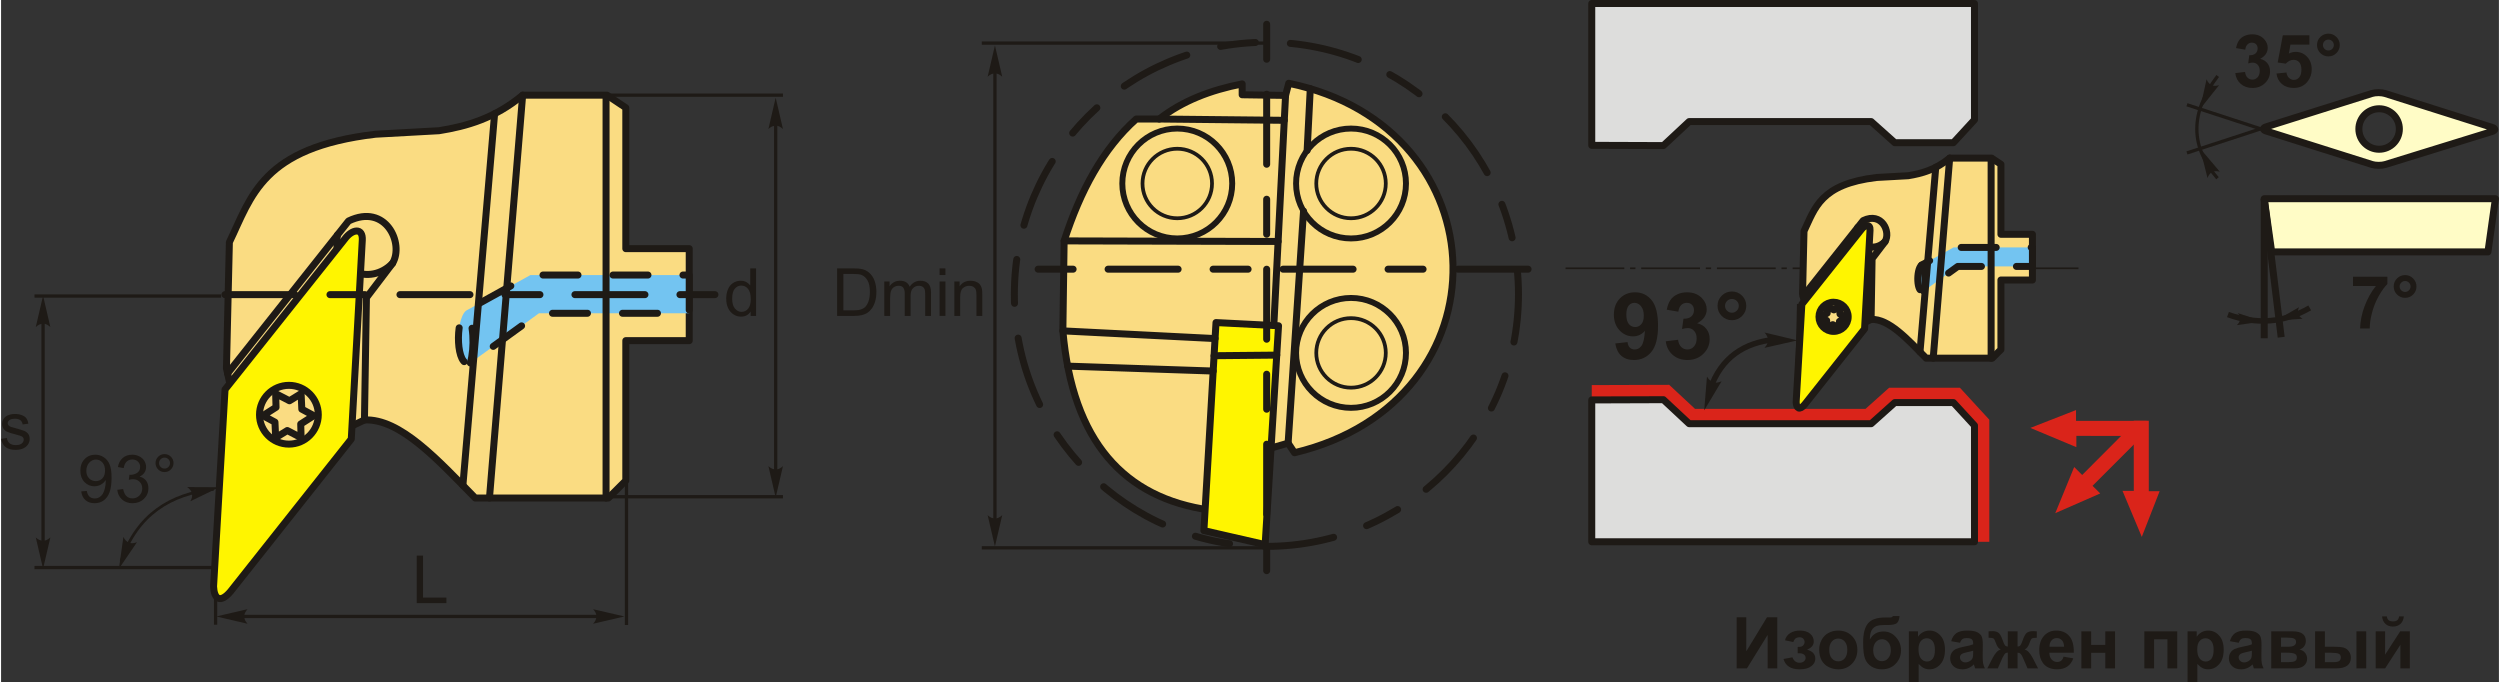 <?xml version="1.0" encoding="UTF-8"?>
<!DOCTYPE svg PUBLIC "-//W3C//DTD SVG 1.1//EN" "http://www.w3.org/Graphics/SVG/1.1/DTD/svg11.dtd">
<!-- Creator: CorelDRAW 2018 (64-Bit) -->
<svg xmlns="http://www.w3.org/2000/svg" xml:space="preserve" width="1784px" height="487px" version="1.1" style="shape-rendering:geometricPrecision; text-rendering:geometricPrecision; image-rendering:optimizeQuality; fill-rule:evenodd; clip-rule:evenodd"
viewBox="0 0 1494.71 408.38"
 xmlns:xlink="http://www.w3.org/1999/xlink">
 <rect x="0" y="0" width="1494.71" height="408.38" fill="#333333" stroke="none"/>
 <defs>
  <style type="text/css">
   <![CDATA[
    .str6 {stroke:#1E1A16;stroke-width:3.35;stroke-miterlimit:22.926}
    .str8 {stroke:#1E1A16;stroke-width:4.19;stroke-miterlimit:22.926}
    .str1 {stroke:#1E1A16;stroke-width:1.68;stroke-miterlimit:22.926}
    .str0 {stroke:#1E1A16;stroke-width:1.98;stroke-miterlimit:22.926}
    .str2 {stroke:#1E1A16;stroke-width:4.19;stroke-linecap:round;stroke-linejoin:round;stroke-miterlimit:22.926}
    .str5 {stroke:#1E1A16;stroke-width:4.19;stroke-linecap:round;stroke-linejoin:round;stroke-miterlimit:22.926}
    .str7 {stroke:#1E1A16;stroke-width:4.19;stroke-linecap:round;stroke-linejoin:round;stroke-miterlimit:22.926}
    .str4 {stroke:#1E1A16;stroke-width:4.19;stroke-linecap:round;stroke-linejoin:round;stroke-miterlimit:22.926;stroke-dasharray:20.94 20.94}
    .str3 {stroke:#1E1A16;stroke-width:4.19;stroke-linecap:round;stroke-linejoin:round;stroke-miterlimit:22.926;stroke-dasharray:20.94 20.94 41.89 20.94}
    .fil1 {fill:none}
    .fil7 {fill:#DDDDDC}
    .fil8 {fill:#1E1A16}
    .fil10 {fill:#FFFCC6}
    .fil4 {fill:#FFF500}
    .fil3 {fill:#FADC82}
    .fil6 {fill:#DA241A}
    .fil5 {fill:#73C4F1}
    .fil0 {fill:#1E1A16;fill-rule:nonzero}
    .fil2 {fill:#1E1A16;fill-rule:nonzero}
    .fil9 {fill:#DA241A;fill-rule:nonzero}
   ]]>
  </style>
 </defs>
 <g id="Layer_x0020_1">
  <g id="_2298596019824">
   <polygon class="fil0" points="1038.58,369.38 1044.34,369.38 1044.34,389.74 1056.73,369.38 1062.88,369.38 1062.88,399.96 1057.11,399.96 1057.11,379.93 1044.73,399.96 1038.58,399.96 "/>
   <path id="1" class="fil0" d="M1075.09 390.91l0 -3.8c1.02,0 1.76,-0.07 2.22,-0.2 0.45,-0.14 0.89,-0.46 1.3,-0.97 0.41,-0.51 0.62,-1.1 0.62,-1.76 0,-0.69 -0.26,-1.35 -0.76,-1.94 -0.51,-0.6 -1.27,-0.9 -2.28,-0.9 -0.77,0 -1.47,0.17 -2.09,0.5 -0.61,0.33 -1.16,1.12 -1.66,2.36l-4.96 -1.06c0.5,-1.94 1.58,-3.39 3.22,-4.36 1.63,-0.97 3.5,-1.45 5.6,-1.45 2.67,0 4.73,0.61 6.2,1.84 1.46,1.23 2.2,2.76 2.2,4.62 0,1.16 -0.32,2.12 -0.95,2.88 -0.63,0.76 -1.63,1.46 -3,2.12 1.64,0.45 2.87,1.12 3.67,2.03 0.81,0.9 1.22,2.03 1.22,3.38 0,1.72 -0.81,3.21 -2.42,4.45 -1.6,1.25 -3.92,1.87 -6.95,1.87 -5.28,0 -8.5,-2.06 -9.68,-6.19l5.34 -0.99c0.86,2.17 2.28,3.25 4.27,3.25 1.1,0 1.98,-0.29 2.64,-0.87 0.66,-0.57 0.99,-1.25 0.99,-2.03 0,-0.87 -0.34,-1.54 -1.03,-2.04 -0.69,-0.49 -1.6,-0.74 -2.71,-0.74l-1 0z"/>
   <path id="2" class="fil0" d="M1087.95 388.61c0,-1.95 0.48,-3.84 1.44,-5.66 0.96,-1.83 2.32,-3.22 4.08,-4.18 1.76,-0.96 3.71,-1.44 5.89,-1.44 3.35,0 6.09,1.09 8.23,3.26 2.14,2.19 3.21,4.94 3.21,8.27 0,3.36 -1.08,6.14 -3.24,8.35 -2.16,2.21 -4.88,3.31 -8.16,3.31 -2.03,0 -3.97,-0.46 -5.81,-1.38 -1.84,-0.92 -3.24,-2.26 -4.2,-4.04 -0.96,-1.78 -1.44,-3.94 -1.44,-6.49zm6.02 0.31c0,2.2 0.52,3.89 1.56,5.06 1.05,1.17 2.33,1.76 3.86,1.76 1.52,0 2.81,-0.59 3.84,-1.76 1.03,-1.17 1.55,-2.87 1.55,-5.1 0,-2.17 -0.52,-3.84 -1.55,-5.01 -1.03,-1.18 -2.32,-1.76 -3.84,-1.76 -1.53,0 -2.81,0.58 -3.86,1.76 -1.04,1.17 -1.56,2.85 -1.56,5.05z"/>
   <path id="3" class="fil0" d="M1132.07 368.66l3.97 0c-0.13,1.76 -0.59,3.09 -1.39,4 -0.8,0.9 -2.78,1.36 -5.92,1.36 -0.37,0 -0.75,-0.01 -1.13,-0.02l-0.75 0c-1.87,0 -3.38,0.2 -4.55,0.61 -1.17,0.41 -2.13,1.21 -2.87,2.39 -0.75,1.19 -1.13,3.1 -1.16,5.72 0.86,-1.62 1.98,-2.83 3.35,-3.63 1.37,-0.81 3.01,-1.21 4.89,-1.21 2.91,0 5.38,1.13 7.4,3.41 2.01,2.26 3.02,4.89 3.02,7.87 0,3.11 -1.06,5.78 -3.18,8.01 -2.13,2.23 -4.9,3.35 -8.32,3.35 -2.36,0 -4.42,-0.56 -6.21,-1.69 -1.78,-1.13 -3.05,-2.67 -3.82,-4.63 -0.76,-1.96 -1.15,-5.2 -1.15,-9.73 0,-5.32 0.99,-9.14 2.94,-11.47 1.96,-2.33 5.38,-3.49 10.25,-3.49l2.97 0c0.83,0 1.38,-0.28 1.66,-0.85zm-11.79 20.4c0,2.03 0.5,3.64 1.51,4.82 1,1.18 2.22,1.77 3.68,1.77 1.56,0 2.85,-0.61 3.85,-1.84 1.01,-1.22 1.51,-2.79 1.51,-4.73 0,-1.97 -0.51,-3.56 -1.53,-4.77 -1.01,-1.21 -2.27,-1.81 -3.77,-1.81 -1.45,0 -2.69,0.59 -3.72,1.78 -1.02,1.19 -1.53,2.79 -1.53,4.78z"/>
   <path id="4" class="fil0" d="M1141.62 377.8l5.47 0 0 3.25c0.71,-1.11 1.66,-2.01 2.87,-2.7 1.21,-0.68 2.56,-1.02 4.03,-1.02 2.57,0 4.76,1.01 6.55,3.03 1.79,2.01 2.69,4.83 2.69,8.44 0,3.7 -0.9,6.58 -2.71,8.64 -1.81,2.05 -4,3.08 -6.58,3.08 -1.22,0 -2.33,-0.24 -3.33,-0.73 -0.99,-0.49 -2.04,-1.32 -3.14,-2.5l0 11.09 -5.85 0 0 -30.58zm5.76 10.74c0,2.5 0.5,4.34 1.48,5.54 0.99,1.19 2.19,1.78 3.6,1.78 1.36,0 2.49,-0.54 3.4,-1.64 0.9,-1.1 1.35,-2.89 1.35,-5.39 0,-2.33 -0.46,-4.06 -1.4,-5.2 -0.92,-1.13 -2.08,-1.69 -3.45,-1.69 -1.43,0 -2.62,0.56 -3.56,1.67 -0.95,1.11 -1.42,2.75 -1.42,4.93z"/>
   <path id="5" class="fil0" d="M1172.24 384.63l-5.3 -0.94c0.6,-2.16 1.63,-3.76 3.09,-4.8 1.46,-1.04 3.63,-1.56 6.5,-1.56 2.62,0 4.57,0.3 5.85,0.92 1.27,0.62 2.18,1.4 2.7,2.36 0.52,0.95 0.78,2.7 0.78,5.25l-0.08 6.83c0,1.94 0.09,3.38 0.27,4.31 0.19,0.92 0.54,1.91 1.05,2.96l-5.81 0c-0.15,-0.38 -0.34,-0.95 -0.56,-1.7 -0.09,-0.35 -0.17,-0.58 -0.21,-0.69 -0.99,0.99 -2.06,1.72 -3.2,2.21 -1.14,0.49 -2.35,0.74 -3.64,0.74 -2.27,0 -4.06,-0.62 -5.37,-1.86 -1.31,-1.23 -1.97,-2.8 -1.97,-4.69 0,-1.25 0.3,-2.36 0.9,-3.35 0.6,-0.97 1.43,-1.72 2.51,-2.24 1.08,-0.52 2.63,-0.98 4.66,-1.37 2.73,-0.51 4.63,-1 5.68,-1.44l0 -0.59c0,-1.14 -0.27,-1.95 -0.83,-2.44 -0.56,-0.49 -1.61,-0.73 -3.16,-0.73 -1.05,0 -1.86,0.21 -2.44,0.63 -0.59,0.41 -1.06,1.14 -1.42,2.19zm7.85 4.74c-0.74,0.25 -1.93,0.55 -3.56,0.9 -1.63,0.35 -2.69,0.69 -3.19,1.02 -0.76,0.55 -1.15,1.23 -1.15,2.06 0,0.83 0.31,1.53 0.92,2.13 0.61,0.6 1.39,0.9 2.34,0.9 1.05,0 2.06,-0.35 3.02,-1.04 0.71,-0.54 1.18,-1.18 1.4,-1.95 0.15,-0.49 0.22,-1.45 0.22,-2.85l0 -1.17z"/>
   <path id="6" class="fil0" d="M1200.82 399.96l0 -9.43c-0.77,0.05 -1.3,0.22 -1.6,0.51 -0.3,0.28 -0.82,1.12 -1.57,2.52l-2.79 6.4 -6.3 0 3.12 -6.1c1.59,-3.05 3.23,-4.8 4.94,-5.24 -1.27,-0.49 -2.25,-1.75 -2.92,-3.8 -0.52,-1.52 -0.99,-2.43 -1.41,-2.73 -0.42,-0.3 -1.41,-0.45 -2.96,-0.45l0 -3.86c1.15,-0.08 1.95,-0.11 2.41,-0.11 1.29,0 2.39,0.28 3.31,0.85 0.92,0.58 1.78,2 2.58,4.27 0.62,1.78 1.13,2.9 1.5,3.36 0.38,0.47 0.94,0.72 1.69,0.74l0 -9.09 5.85 0 0 9.09c0.74,0 1.31,-0.24 1.69,-0.73 0.39,-0.48 0.88,-1.61 1.49,-3.37 0.8,-2.24 1.64,-3.65 2.53,-4.25 0.89,-0.58 2.05,-0.87 3.45,-0.87 0.4,0 1.17,0.03 2.33,0.11l0 3.86c-1.54,0 -2.52,0.15 -2.96,0.45 -0.42,0.3 -0.89,1.21 -1.41,2.73 -0.68,2.05 -1.66,3.31 -2.93,3.8 1.71,0.44 3.35,2.19 4.94,5.24l3.13 6.1 -6.3 0 -2.77 -6.4c-0.5,-1.13 -0.96,-1.91 -1.39,-2.32 -0.42,-0.42 -1.03,-0.66 -1.8,-0.71l0 9.43 -5.85 0z"/>
   <path id="7" class="fil0" d="M1234.17 392.96l5.85 0.98c-0.75,2.14 -1.94,3.78 -3.55,4.9 -1.63,1.12 -3.66,1.68 -6.08,1.68 -3.85,0 -6.71,-1.26 -8.55,-3.78 -1.46,-2.02 -2.2,-4.57 -2.2,-7.65 0,-3.68 0.97,-6.56 2.88,-8.64 1.92,-2.08 4.34,-3.12 7.28,-3.12 3.28,0 5.88,1.09 7.79,3.26 1.9,2.18 2.81,5.52 2.73,10.02l-14.65 0c0.04,1.74 0.51,3.09 1.41,4.06 0.9,0.97 2.03,1.45 3.36,1.45 0.92,0 1.69,-0.25 2.31,-0.75 0.63,-0.49 1.1,-1.3 1.42,-2.41zm0.34 -5.94c-0.04,-1.7 -0.48,-2.99 -1.31,-3.88 -0.83,-0.89 -1.84,-1.33 -3.04,-1.33 -1.27,0 -2.33,0.47 -3.16,1.4 -0.83,0.94 -1.24,2.21 -1.23,3.81l8.74 0z"/>
   <polygon id="8" class="fil0" points="1244.85,377.8 1250.7,377.8 1250.7,385.91 1259.16,385.91 1259.16,377.8 1265.01,377.8 1265.01,399.96 1259.16,399.96 1259.16,390.65 1250.7,390.65 1250.7,399.96 1244.85,399.96 "/>
   <polygon id="9" class="fil0" points="1282.52,377.8 1302.21,377.8 1302.21,399.96 1296.35,399.96 1296.35,382.54 1288.37,382.54 1288.37,399.96 1282.52,399.96 "/>
   <path id="10" class="fil0" d="M1308.4 377.8l5.47 0 0 3.25c0.71,-1.11 1.66,-2.01 2.87,-2.7 1.21,-0.68 2.56,-1.02 4.03,-1.02 2.57,0 4.76,1.01 6.55,3.03 1.79,2.01 2.69,4.83 2.69,8.44 0,3.7 -0.9,6.58 -2.71,8.64 -1.81,2.05 -4,3.08 -6.58,3.08 -1.22,0 -2.33,-0.24 -3.33,-0.73 -0.99,-0.49 -2.04,-1.32 -3.14,-2.5l0 11.09 -5.85 0 0 -30.58zm5.77 10.74c0,2.5 0.49,4.34 1.48,5.54 0.98,1.19 2.18,1.78 3.59,1.78 1.36,0 2.49,-0.54 3.4,-1.64 0.9,-1.1 1.35,-2.89 1.35,-5.39 0,-2.33 -0.46,-4.06 -1.4,-5.2 -0.92,-1.13 -2.07,-1.69 -3.45,-1.69 -1.43,0 -2.62,0.56 -3.56,1.67 -0.94,1.11 -1.41,2.75 -1.41,4.93z"/>
   <path id="11" class="fil0" d="M1339.02 384.63l-5.3 -0.94c0.6,-2.16 1.63,-3.76 3.09,-4.8 1.46,-1.04 3.63,-1.56 6.51,-1.56 2.61,0 4.56,0.3 5.84,0.92 1.27,0.62 2.18,1.4 2.7,2.36 0.52,0.95 0.78,2.7 0.78,5.25l-0.08 6.83c0,1.94 0.09,3.38 0.27,4.31 0.19,0.92 0.54,1.91 1.05,2.96l-5.81 0c-0.15,-0.38 -0.34,-0.95 -0.56,-1.7 -0.09,-0.35 -0.17,-0.58 -0.21,-0.69 -0.99,0.99 -2.06,1.72 -3.2,2.21 -1.14,0.49 -2.35,0.74 -3.64,0.74 -2.27,0 -4.06,-0.62 -5.37,-1.86 -1.31,-1.23 -1.97,-2.8 -1.97,-4.69 0,-1.25 0.3,-2.36 0.9,-3.35 0.6,-0.97 1.43,-1.72 2.51,-2.24 1.08,-0.52 2.63,-0.98 4.66,-1.37 2.73,-0.51 4.63,-1 5.68,-1.44l0 -0.59c0,-1.14 -0.27,-1.95 -0.83,-2.44 -0.56,-0.49 -1.61,-0.73 -3.16,-0.73 -1.04,0 -1.86,0.21 -2.44,0.63 -0.59,0.41 -1.06,1.14 -1.42,2.19zm7.85 4.74c-0.74,0.25 -1.93,0.55 -3.56,0.9 -1.62,0.35 -2.69,0.69 -3.19,1.02 -0.76,0.55 -1.15,1.23 -1.15,2.06 0,0.83 0.31,1.53 0.92,2.13 0.61,0.6 1.39,0.9 2.34,0.9 1.05,0 2.06,-0.35 3.02,-1.04 0.71,-0.54 1.18,-1.18 1.4,-1.95 0.15,-0.49 0.22,-1.45 0.22,-2.85l0 -1.17z"/>
   <path id="12" class="fil0" d="M1358.46 377.8l12.84 0c2.63,0 4.6,0.47 5.91,1.44 1.31,0.96 1.96,2.41 1.96,4.34 0,1.24 -0.35,2.33 -1.07,3.24 -0.72,0.92 -1.62,1.53 -2.7,1.84 1.52,0.38 2.66,1.08 3.42,2.11 0.74,1.03 1.12,2.15 1.12,3.38 0,1.72 -0.63,3.12 -1.9,4.2 -1.27,1.07 -3.14,1.61 -5.62,1.61l-13.96 0 0 -22.16zm5.85 9.22l3.8 0c1.84,0 3.16,-0.22 3.98,-0.69 0.82,-0.46 1.23,-1.19 1.23,-2.18 0,-0.94 -0.38,-1.6 -1.15,-2 -0.76,-0.39 -2.11,-0.59 -4.06,-0.59l-3.8 0 0 5.46zm0 9.19l4.65 0c1.68,0 2.91,-0.2 3.68,-0.61 0.77,-0.41 1.15,-1.12 1.15,-2.17 0,-1.09 -0.44,-1.84 -1.32,-2.24 -0.88,-0.42 -2.6,-0.62 -5.14,-0.62l-3.02 0 0 5.64z"/>
   <path id="13" class="fil0" d="M1384.71 377.8l5.85 0 0 9.22 5.89 0c2.32,0 4.08,0.17 5.3,0.49 1.22,0.33 2.25,1.04 3.09,2.14 0.85,1.1 1.27,2.39 1.27,3.87 0,2.14 -0.74,3.75 -2.22,4.83 -1.47,1.07 -3.68,1.61 -6.63,1.61l-12.55 0 0 -22.16zm5.85 18.41l5.47 0c1.41,0 2.45,-0.22 3.09,-0.67 0.64,-0.44 0.97,-1.16 0.97,-2.15 0,-1.06 -0.42,-1.8 -1.25,-2.19 -0.83,-0.39 -2.32,-0.59 -4.47,-0.59l-3.81 0 0 5.6zm18.88 -18.41l5.85 0 0 22.16 -5.85 0 0 -22.16z"/>
   <path id="14" class="fil0" d="M1420.97 377.8l5.64 0 0 13.93 9.01 -13.93 5.77 0 0 22.16 -5.64 0 0 -14.13 -9.14 14.13 -5.64 0 0 -22.16zm13.97 -8.93l2.86 0c-0.17,1.89 -0.83,3.37 -1.99,4.45 -1.16,1.07 -2.67,1.62 -4.51,1.62 -1.85,0 -3.35,-0.55 -4.51,-1.62 -1.16,-1.08 -1.83,-2.56 -2,-4.45l2.87 0c0.1,0.98 0.44,1.73 1.03,2.24 0.6,0.5 1.47,0.75 2.61,0.75 1.13,0 2,-0.25 2.6,-0.75 0.6,-0.51 0.94,-1.26 1.04,-2.24z"/>
   <g>
    <line class="fil1 str0" x1="131.7" y1="339.63" x2="20" y2= "339.63" />
    <line class="fil1 str0" x1="131.7" y1="177.14" x2="20" y2= "177.14" />
    <line class="fil1 str0" x1="25.13" y1="324.73" x2="25.13" y2= "183.35" />
    <path id="стрелка.cdr" class="fil2" d="M25.13 176.93l4.36 18.77c-1.35,-1.23 -2.84,-2.05 -4.36,-1.99 -1.61,0.07 -2.82,0.59 -4.37,1.99l4.37 -18.77z"/>
    <path id="стрелка.cdr_0" class="fil2" d="M25.13 340.37l4.36 -18.77c-1.35,1.23 -2.84,2.05 -4.36,1.99 -1.61,-0.07 -2.82,-0.58 -4.37,-1.99l4.37 18.77z"/>
    <path class="fil0" d="M0 262.62l3.46 -0.56c0.19,1.38 0.73,2.44 1.62,3.18 0.89,0.74 2.13,1.11 3.72,1.11 1.61,0 2.8,-0.32 3.58,-0.98 0.78,-0.65 1.17,-1.42 1.17,-2.3 0,-0.79 -0.35,-1.41 -1.05,-1.86 -0.49,-0.31 -1.68,-0.7 -3.57,-1.18 -2.56,-0.65 -4.33,-1.2 -5.32,-1.67 -0.99,-0.48 -1.74,-1.13 -2.25,-1.96 -0.51,-0.83 -0.76,-1.75 -0.76,-2.76 0,-0.92 0.21,-1.76 0.63,-2.55 0.42,-0.78 0.99,-1.43 1.71,-1.94 0.54,-0.4 1.28,-0.74 2.22,-1.01 0.94,-0.28 1.94,-0.42 3.01,-0.42 1.62,0 3.03,0.23 4.25,0.7 1.23,0.46 2.13,1.1 2.71,1.89 0.58,0.81 0.98,1.87 1.2,3.21l-3.42 0.48c-0.15,-1.08 -0.6,-1.92 -1.34,-2.52 -0.74,-0.6 -1.79,-0.9 -3.15,-0.9 -1.59,0 -2.74,0.26 -3.42,0.79 -0.68,0.53 -1.03,1.16 -1.03,1.86 0,0.45 0.14,0.86 0.43,1.23 0.28,0.37 0.72,0.68 1.33,0.93 0.35,0.13 1.38,0.43 3.08,0.89 2.47,0.66 4.19,1.2 5.17,1.61 0.98,0.42 1.75,1.04 2.3,1.83 0.56,0.8 0.84,1.8 0.84,2.99 0,1.16 -0.34,2.25 -1.02,3.28 -0.68,1.02 -1.66,1.82 -2.94,2.38 -1.28,0.56 -2.73,0.84 -4.35,0.84 -2.67,0 -4.72,-0.56 -6.12,-1.66 -1.4,-1.11 -2.3,-2.76 -2.69,-4.93z"/>
    <line class="fil1 str0" x1="128.37" y1="373.82" x2="128.37" y2= "323.15" />
    <line class="fil1 str0" x1="374.24" y1="374" x2="374.24" y2= "280.15" />
    <line class="fil1 str0" x1="362.73" y1="368.89" x2="141.19" y2= "368.89" />
    <path id="стрелка.cdr_1" class="fil2" d="M128.73 368.89l18.77 -4.36c-1.23,1.35 -2.05,2.84 -1.99,4.36 0.07,1.61 0.58,2.83 1.99,4.37l-18.77 -4.37z"/>
    <path id="стрелка.cdr_2" class="fil2" d="M373.03 368.89l-18.77 -4.36c1.23,1.35 2.05,2.84 1.99,4.36 -0.07,1.61 -0.59,2.83 -1.99,4.37l18.77 -4.37z"/>
    <polygon class="fil0" points="248.73,360.92 248.73,332.48 252.5,332.48 252.5,357.58 266.49,357.58 266.49,360.92 "/>
    <line class="fil1 str0" x1="463.52" y1="289.25" x2="463.52" y2= "67.82" />
    <path id="стрелка.cdr_3" class="fil2" d="M463.52 58.44l4.36 18.76c-1.35,-1.22 -2.84,-2.04 -4.36,-1.98 -1.61,0.07 -2.82,0.58 -4.36,1.98l4.36 -18.76z"/>
    <path id="стрелка.cdr_4" class="fil2" d="M463.52 297.69l4.36 -18.77c-1.35,1.23 -2.84,2.05 -4.36,1.99 -1.61,-0.07 -2.82,-0.58 -4.36,-1.99l4.36 18.77z"/>
    <path class="fil0" d="M448.53 189.04l0 -2.61c-1.3,2.03 -3.22,3.05 -5.76,3.05 -1.64,0 -3.15,-0.45 -4.52,-1.36 -1.37,-0.9 -2.44,-2.16 -3.2,-3.78 -0.76,-1.62 -1.13,-3.48 -1.13,-5.59 0,-2.05 0.34,-3.91 1.02,-5.58 0.69,-1.67 1.72,-2.96 3.09,-3.84 1.36,-0.9 2.9,-1.34 4.59,-1.34 1.24,0 2.35,0.26 3.31,0.79 0.97,0.52 1.76,1.21 2.37,2.05l0 -10.23 3.49 0 0 28.44 -3.26 0zm-11.04 -10.28c0,2.64 0.56,4.6 1.68,5.91 1.11,1.3 2.43,1.95 3.94,1.95 1.53,0 2.83,-0.62 3.9,-1.87 1.07,-1.24 1.6,-3.14 1.6,-5.7 0,-2.81 -0.54,-4.87 -1.63,-6.19 -1.09,-1.32 -2.43,-1.97 -4.03,-1.97 -1.55,0 -2.85,0.63 -3.9,1.89 -1.04,1.27 -1.56,3.26 -1.56,5.98z"/>
    <line class="fil1 str0" x1="467.88" y1="297.24" x2="354.52" y2= "297.24" />
    <line class="fil1 str0" x1="467.88" y1="56.95" x2="339.05" y2= "56.95" />
    <path class="fil1 str1" d="M71.82 335.73c9.54,-27.9 29.79,-40.25 55.36,-42.93"/>
    <path id="стрелка.cdr_5" class="fil2" d="M70.5 340.37l10.84 -15.94c-1.7,0.66 -3.39,0.89 -4.79,0.29 -1.47,-0.65 -2.42,-1.56 -3.36,-3.43l-2.69 19.08z"/>
    <path id="стрелка.cdr_6" class="fil2" d="M130.59 291.55l-19.27 -0.09c1.49,1.04 2.63,2.32 2.9,3.81 0.29,1.58 0.06,2.88 -0.97,4.7l17.34 -8.42z"/>
    <path class="fil0" d="M47.96 294.06l3.34 -0.28c0.28,1.57 0.83,2.71 1.63,3.42 0.8,0.71 1.83,1.07 3.08,1.07 1.08,0 2.02,-0.25 2.83,-0.74 0.82,-0.49 1.48,-1.15 1.99,-1.98 0.51,-0.82 0.94,-1.93 1.29,-3.33 0.35,-1.39 0.52,-2.82 0.52,-4.27 0,-0.15 -0.01,-0.39 -0.02,-0.7 -0.69,1.11 -1.65,2.02 -2.85,2.71 -1.21,0.69 -2.52,1.04 -3.92,1.04 -2.35,0 -4.34,-0.86 -5.97,-2.56 -1.62,-1.71 -2.43,-3.96 -2.43,-6.75 0,-2.89 0.84,-5.21 2.55,-6.97 1.69,-1.75 3.82,-2.63 6.38,-2.63 1.84,0 3.53,0.5 5.06,1.5 1.53,0.99 2.69,2.4 3.49,4.25 0.79,1.84 1.19,4.51 1.19,8 0,3.64 -0.39,6.53 -1.18,8.68 -0.79,2.16 -1.97,3.79 -3.52,4.92 -1.56,1.13 -3.38,1.69 -5.47,1.69 -2.23,0 -4.04,-0.62 -5.45,-1.86 -1.41,-1.23 -2.25,-2.98 -2.54,-5.21zm14.26 -12.55c0,-2 -0.53,-3.59 -1.58,-4.76 -1.06,-1.17 -2.34,-1.76 -3.85,-1.76 -1.56,0 -2.91,0.63 -4.05,1.89 -1.15,1.27 -1.72,2.91 -1.72,4.92 0,1.81 0.54,3.28 1.62,4.41 1.09,1.13 2.44,1.69 4.05,1.69 1.61,0 2.94,-0.56 3.98,-1.69 1.04,-1.13 1.55,-2.7 1.55,-4.7z"/>
    <path id="1" class="fil0" d="M69.54 293.1l3.5 -0.47c0.4,1.98 1.07,3.41 2.04,4.29 0.96,0.87 2.13,1.31 3.53,1.31 1.66,0 3.05,-0.57 4.18,-1.71 1.12,-1.14 1.69,-2.55 1.69,-4.23 0,-1.6 -0.53,-2.93 -1.58,-3.97 -1.04,-1.04 -2.38,-1.57 -4,-1.57 -0.66,0 -1.48,0.14 -2.47,0.4l0.39 -3.06c0.23,0.02 0.43,0.04 0.57,0.04 1.49,0 2.83,-0.39 4.03,-1.17 1.19,-0.77 1.79,-1.97 1.79,-3.57 0,-1.28 -0.44,-2.34 -1.31,-3.18 -0.87,-0.84 -1.98,-1.26 -3.36,-1.26 -1.36,0 -2.49,0.43 -3.4,1.29 -0.91,0.86 -1.49,2.15 -1.75,3.87l-3.49 -0.63c0.43,-2.35 1.39,-4.17 2.91,-5.46 1.51,-1.29 3.4,-1.93 5.65,-1.93 1.55,0 2.98,0.33 4.28,1 1.31,0.66 2.31,1.57 3,2.71 0.7,1.16 1.04,2.37 1.04,3.66 0,1.23 -0.33,2.34 -0.99,3.35 -0.66,1 -1.64,1.81 -2.93,2.4 1.68,0.39 2.99,1.19 3.92,2.42 0.93,1.22 1.39,2.75 1.39,4.59 0,2.48 -0.91,4.59 -2.71,6.32 -1.82,1.73 -4.11,2.59 -6.88,2.59 -2.49,0 -4.56,-0.75 -6.21,-2.24 -1.66,-1.49 -2.6,-3.42 -2.83,-5.79z"/>
    <path id="2" class="fil0" d="M92.43 277.1c0,-1.48 0.53,-2.75 1.58,-3.8 1.05,-1.05 2.32,-1.57 3.79,-1.57 1.5,0 2.77,0.52 3.83,1.57 1.04,1.05 1.56,2.32 1.56,3.8 0,1.49 -0.53,2.76 -1.58,3.81 -1.05,1.06 -2.32,1.59 -3.81,1.59 -1.47,0 -2.74,-0.53 -3.79,-1.57 -1.05,-1.06 -1.58,-2.33 -1.58,-3.83zm2.1 0.01c0,0.91 0.32,1.68 0.96,2.32 0.65,0.64 1.42,0.96 2.33,0.96 0.9,0 1.67,-0.32 2.31,-0.96 0.64,-0.64 0.96,-1.41 0.96,-2.32 0,-0.9 -0.32,-1.67 -0.96,-2.31 -0.64,-0.65 -1.41,-0.96 -2.31,-0.96 -0.91,0 -1.68,0.31 -2.33,0.96 -0.64,0.64 -0.96,1.41 -0.96,2.31z"/>
    <line class="fil1 str0" x1="594.72" y1="320.53" x2="594.72" y2= "36.54" />
    <path id="стрелка.cdr_7" class="fil2" d="M594.72 27.15l4.37 18.77c-1.35,-1.22 -2.85,-2.05 -4.36,-1.98 -1.61,0.06 -2.83,0.58 -4.37,1.98l4.36 -18.77z"/>
    <path id="стрелка.cdr_8" class="fil2" d="M594.72 327.04l4.37 -18.77c-1.35,1.23 -2.85,2.05 -4.36,1.99 -1.61,-0.07 -2.83,-0.58 -4.37,-1.99l4.36 18.77z"/>
    <path class="fil0" d="M500.27 189.04l0 -28.44 9.8 0c2.21,0 3.89,0.13 5.06,0.4 1.63,0.38 3.02,1.06 4.17,2.04 1.5,1.27 2.62,2.89 3.36,4.86 0.75,1.97 1.12,4.23 1.12,6.77 0,2.16 -0.25,4.07 -0.75,5.74 -0.5,1.67 -1.15,3.05 -1.94,4.14 -0.8,1.1 -1.66,1.96 -2.6,2.58 -0.93,0.63 -2.06,1.11 -3.39,1.43 -1.33,0.32 -2.85,0.48 -4.57,0.48l-10.26 0zm3.77 -3.33l6.06 0c1.88,0 3.35,-0.18 4.41,-0.53 1.07,-0.35 1.92,-0.84 2.55,-1.47 0.89,-0.9 1.59,-2.1 2.08,-3.61 0.5,-1.51 0.75,-3.34 0.75,-5.49 0,-2.98 -0.49,-5.27 -1.46,-6.87 -0.98,-1.61 -2.16,-2.68 -3.56,-3.22 -1,-0.39 -2.63,-0.58 -4.87,-0.58l-5.96 0 0 21.77z"/>
    <path id="1" class="fil0" d="M528.52 189.04l0 -20.61 3.14 0 0 2.91c0.64,-1.01 1.5,-1.82 2.57,-2.43 1.07,-0.62 2.29,-0.92 3.66,-0.92 1.53,0 2.78,0.32 3.75,0.94 0.97,0.64 1.66,1.52 2.06,2.66 1.64,-2.4 3.77,-3.6 6.39,-3.6 2.05,0 3.63,0.56 4.73,1.69 1.11,1.14 1.66,2.88 1.66,5.23l0 14.13 -3.49 0 0 -12.97c0,-1.39 -0.12,-2.4 -0.35,-3.02 -0.22,-0.61 -0.63,-1.1 -1.23,-1.48 -0.6,-0.38 -1.3,-0.56 -2.1,-0.56 -1.46,0 -2.66,0.48 -3.62,1.44 -0.96,0.97 -1.44,2.51 -1.44,4.63l0 11.96 -3.5 0 0 -13.38c0,-1.55 -0.28,-2.71 -0.85,-3.49 -0.57,-0.77 -1.5,-1.16 -2.8,-1.16 -0.98,0 -1.88,0.26 -2.72,0.77 -0.83,0.52 -1.43,1.27 -1.81,2.27 -0.37,1 -0.56,2.43 -0.56,4.31l0 10.68 -3.49 0z"/>
    <path id="2" class="fil0" d="M561.61 164.57l0 -3.97 3.49 0 0 3.97 -3.49 0zm0 24.47l0 -20.61 3.49 0 0 20.61 -3.49 0z"/>
    <path id="3" class="fil0" d="M570.44 189.04l0 -20.61 3.13 0 0 2.92c1.51,-2.24 3.7,-3.36 6.55,-3.36 1.25,0 2.38,0.22 3.42,0.67 1.04,0.44 1.82,1.03 2.34,1.75 0.52,0.72 0.88,1.58 1.09,2.58 0.12,0.65 0.19,1.78 0.19,3.39l0 12.66 -3.5 0 0 -12.52c0,-1.43 -0.13,-2.49 -0.4,-3.2 -0.27,-0.7 -0.76,-1.26 -1.44,-1.68 -0.69,-0.42 -1.51,-0.63 -2.43,-0.63 -1.49,0 -2.77,0.47 -3.84,1.41 -1.08,0.94 -1.62,2.74 -1.62,5.37l0 11.25 -3.49 0z"/>
    <line class="fil1 str0" x1="757.85" y1="25.8" x2="586.86" y2= "25.8" />
    <line class="fil1 str0" x1="757.85" y1="327.81" x2="586.86" y2= "327.81" />
    <g>
     <path class="fil3 str2" d="M770.54 49.83c128.47,26.47 132.46,190.43 3.44,221.09 -1.27,-1.91 -2.55,-3.82 -3.82,-5.73 -7.13,2.04 -14.25,4.07 -21.38,6.11 -8.4,11.33 -16.8,22.66 -25.2,33.98 -51.58,-7.18 -82.45,-41.05 -88.21,-107.29 0.26,-17.95 0.51,-35.9 0.76,-53.84 9.69,-29.95 23.28,-55.21 43.15,-72.93 4.58,0 9.17,0 13.75,0 13.83,-10.81 30.72,-17.33 49.64,-21.01 0,2.17 0,4.33 0,6.5 8.65,0.12 17.31,0.25 25.96,0.38 0.64,-2.42 1.28,-4.84 1.91,-7.26z"/>
     <polygon class="fil4 str2" points="764.43,194.93 756.42,325.9 719.76,317.5 727.01,193.02 "/>
     <line class="fil1 str2" x1="763.36" y1="212.5" x2="725.86" y2= "212.86" />
     <line class="fil1 str2" x1="725.32" y1="222.03" x2="638.26" y2= "219.09" />
     <line class="fil1 str2" x1="726.45" y1="202.6" x2="635.37" y2= "197.99" />
     <line class="fil1 str2" x1="768.63" y1="57.09" x2="761.61" y2= "194.79" />
     <line class="fil1 str2" x1="764.17" y1="144.5" x2="636.13" y2= "144.15" />
     <line class="fil1 str2" x1="693.03" y1="71.22" x2="767.87" y2= "72" />
     <circle class="fil1 str2" transform="matrix(1.42316E-14 -0.537 0.537 1.42316E-14 703.829 109.809)" r="38.73"/>
     <circle class="fil1 str2" transform="matrix(2.24758E-14 -0.849 0.849 2.24758E-14 703.829 109.809)" r="38.73"/>
     <circle class="fil1 str2" transform="matrix(1.42316E-14 -0.537 0.537 1.42316E-14 807.81 109.809)" r="38.73"/>
     <circle class="fil1 str2" transform="matrix(2.24758E-14 -0.849 0.849 2.24758E-14 807.81 109.809)" r="38.73"/>
     <circle class="fil1 str2" transform="matrix(1.42316E-14 -0.537 0.537 1.42316E-14 807.81 211.175)" r="38.73"/>
     <circle class="fil1 str2" transform="matrix(2.24758E-14 -0.849 0.849 2.24758E-14 807.81 211.175)" r="38.73"/>
     <line class="fil1 str2" x1="770.16" y1="265.19" x2="779.39" y2= "126.32" />
     <line class="fil1 str2" x1="781.54" y1="90.06" x2="783.43" y2= "53.06" />
     <line class="fil1 str3" x1="620.56" y1="161.08" x2="914.68" y2= "161.08" />
     <line class="fil1 str3" x1="757.33" y1="14.51" x2="757.33" y2= "341.47" />
     <path class="fil1 str3" d="M606.34 176.12c0,-83.3 67.53,-150.83 150.83,-150.83 83.31,0 150.84,67.53 150.84,150.83 0,83.3 -67.53,150.83 -150.84,150.83 -83.3,0 -150.83,-67.53 -150.83,-150.83z"/>
    </g>
    <g>
     <path class="fil3 str2" d="M373.84 287.59l-10.43 10.42c-26.55,0 -53.11,0 -79.66,0 -22.45,-22.89 -45,-47.7 -66.31,-46.71 -22.8,10.85 -45.6,21.69 -68.4,32.53 -4.73,-21.13 -9.46,-42.26 -14.18,-63.39l1.75 -75.49c13.21,-27.4 19.56,-56.62 87.5,-64.64 12.65,-0.7 25.3,-1.39 37.95,-2.09 16.68,-2.68 33.37,-7.45 50.05,-21.27l50.47 0 11.26 7.51 0 84.33 37.95 0 0 55.05 -37.95 0 0 83.75z"/>
     <path class="fil5 str4" d="M411.79 164.58l0 22.88 -89.91 0 -41.08 29.74c-8.69,3.36 -9.27,-25.76 -2.55,-31.3l38.54 -21.32 95 0z"/>
     <path class="fil1 str4" d="M280.8 217.2c2.66,-9.08 2.16,-24.5 -2.55,-31.3"/>
     <line class="fil1 str2" x1="362.02" y1="298.01" x2="362.02" y2= "57.8" />
     <line class="fil1 str2" x1="312.11" y1="56.95" x2="292.25" y2= "298.01" />
     <line class="fil1 str2" x1="276.35" y1="290.44" x2="295.33" y2= "68.06" />
     <path class="fil1 str2" d="M135.54 223.48l72.37 -91.23c22.51,-10.88 33.35,13.62 26.37,25.27l-15.65 20.61 -1.19 73.17"/>
     <path class="fil1 str2" d="M234.28 157.52c-13.46,14.02 -36.75,5 -32.98,-16.93"/>
     <path class="fil4 str2" d="M205.71 142.97c4.29,-5.81 10.91,-7.11 10.44,0.82 -2.19,39.65 -4.39,79.3 -6.59,118.94 -24.08,30.4 -48.16,60.8 -72.25,91.21 -6.18,7.3 -9.84,4.56 -10.16,-3.03 2.29,-39.28 4.58,-78.56 6.87,-117.84 23.9,-30.04 47.79,-60.07 71.69,-90.1zm-51.06 105.2c0,-9.7 7.88,-17.58 17.59,-17.58 9.71,0 17.58,7.88 17.58,17.58 0,9.72 -7.87,17.59 -17.58,17.59 -9.71,0 -17.59,-7.87 -17.59,-17.59z"/>
     <polygon class="fil1 str2" points="156.7,248.72 164.54,243.71 164.31,235.54 172.58,239.82 179.54,235.54 179.96,244.84 187.15,248.72 179.31,253.74 179.54,261.91 171.27,257.63 164.31,261.91 163.89,252.61 "/>
     <line class="fil1 str3" x1="427.17" y1="176.31" x2="113.1" y2= "176.31" />
    </g>
   </g>
   <g>
    <polygon class="fil6" points="1013.63,244.65 1115.7,244.65 1129.8,232.03 1172.18,232.03 1189.76,251.15 1189.76,324.2 951.86,324.2 951.86,230.44 998.22,230.28 "/>
    <polygon class="fil7 str5" points="951.86,324.2 1180.88,324.2 1180.88,254.61 1168.28,240.91 1133.19,240.91 1119.09,253.53 1010.13,253.53 994.74,239.17 951.86,239.32 "/>
    <path class="fil2" d="M965.93 205.52l7.35 -0.81c0.18,1.5 0.65,2.61 1.39,3.33 0.75,0.73 1.75,1.09 2.97,1.09 1.56,0 2.87,-0.73 3.96,-2.18 1.09,-1.44 1.78,-4.45 2.08,-8.99 -1.9,2.21 -4.28,3.32 -7.15,3.32 -3.1,0 -5.79,-1.2 -8.05,-3.6 -2.25,-2.41 -3.38,-5.53 -3.38,-9.38 0,-4.02 1.19,-7.25 3.58,-9.7 2.38,-2.46 5.42,-3.68 9.11,-3.68 4.01,0 7.3,1.55 9.87,4.66 2.57,3.11 3.86,8.22 3.86,15.35 0,7.24 -1.33,12.47 -4.01,15.68 -2.67,3.22 -6.15,4.82 -10.44,4.82 -3.09,0 -5.57,-0.83 -7.48,-2.49 -1.9,-1.65 -3.12,-4.13 -3.66,-7.42zm17.08 -16.6c0,-2.44 -0.56,-4.34 -1.68,-5.69 -1.12,-1.34 -2.42,-2.01 -3.89,-2.01 -1.4,0 -2.56,0.55 -3.48,1.65 -0.93,1.11 -1.4,2.92 -1.4,5.42 0,2.55 0.51,4.42 1.52,5.62 1,1.19 2.25,1.79 3.76,1.79 1.46,0 2.68,-0.57 3.68,-1.73 0.99,-1.15 1.49,-2.83 1.49,-5.05z"/>
    <path id="1" class="fil2" d="M1027.13 183.01c0,-2.38 0.84,-4.42 2.52,-6.09 1.68,-1.66 3.71,-2.5 6.08,-2.5 2.36,0 4.39,0.84 6.08,2.51 1.67,1.69 2.51,3.72 2.51,6.08 0,2.37 -0.84,4.4 -2.51,6.08 -1.69,1.68 -3.72,2.52 -6.08,2.52 -2.37,0 -4.4,-0.84 -6.08,-2.52 -1.68,-1.68 -2.52,-3.71 -2.52,-6.08zm4.48 0c0,1.14 0.41,2.1 1.21,2.91 0.81,0.81 1.77,1.21 2.91,1.21 1.13,0 2.1,-0.4 2.91,-1.21 0.8,-0.81 1.21,-1.77 1.21,-2.91 0,-1.13 -0.41,-2.1 -1.21,-2.91 -0.81,-0.8 -1.78,-1.2 -2.91,-1.2 -1.14,0 -2.1,0.4 -2.91,1.2 -0.8,0.81 -1.21,1.78 -1.21,2.91z"/>
    <path id="2" class="fil2" d="M996.17 204.22l7.35 -0.9c0.23,1.88 0.86,3.32 1.88,4.32 1.03,0.99 2.26,1.49 3.71,1.49 1.55,0 2.86,-0.6 3.93,-1.79 1.06,-1.19 1.59,-2.79 1.59,-4.82 0,-1.9 -0.5,-3.42 -1.53,-4.54 -1.02,-1.11 -2.26,-1.67 -3.74,-1.67 -0.96,0 -2.11,0.19 -3.46,0.57l0.84 -6.16c2.04,0.06 3.6,-0.39 4.68,-1.34 1.08,-0.94 1.61,-2.2 1.61,-3.78 0,-1.33 -0.4,-2.39 -1.19,-3.19 -0.79,-0.8 -1.84,-1.19 -3.16,-1.19 -1.3,0 -2.4,0.45 -3.31,1.35 -0.92,0.9 -1.48,2.22 -1.68,3.95l-6.96 -1.19c0.48,-2.41 1.21,-4.33 2.2,-5.78 0.97,-1.44 2.35,-2.57 4.1,-3.4 1.75,-0.82 3.72,-1.23 5.89,-1.23 3.72,0 6.71,1.18 8.96,3.57 1.85,1.95 2.78,4.16 2.78,6.62 0,3.49 -1.9,6.28 -5.7,8.35 2.26,0.49 4.07,1.57 5.43,3.27 1.35,1.69 2.04,3.74 2.04,6.13 0,3.48 -1.28,6.44 -3.81,8.89 -2.53,2.45 -5.68,3.68 -9.46,3.68 -3.57,0 -6.54,-1.03 -8.89,-3.11 -2.35,-2.06 -3.72,-4.76 -4.1,-8.1z"/>
    <g>
     <path class="fil1 str6" d="M1022.67 233.03c6.64,-19.41 20.72,-28 38.51,-29.87"/>
     <path id="стрелка.cdr_9" class="fil2" d="M1019.15 245.55l10.41 -17.43c-1.73,0.79 -3.26,1.04 -4.61,0.73 -1.82,-0.58 -2.96,-1.47 -4.15,-3.54l-1.65 20.24z"/>
     <path id="стрелка.cdr_10" class="fil2" d="M1074.99 203.68l-19.75 -4.71c1.28,1.41 1.97,2.8 2.08,4.18 -0.01,1.92 -0.52,3.27 -2.13,5.02l19.8 -4.49z"/>
    </g>
    <polygon class="fil7 str5" points="951.86,2.09 1180.88,2.09 1180.88,71.68 1168.28,85.38 1133.19,85.38 1119.09,72.76 1010.13,72.76 994.74,87.12 951.86,86.97 "/>
    <line class="fil1 str0" x1="1074.34" y1="242.44" x2="1075.63" y2= "181.89" />
    <path id="ось.cdr" class="fil8" d="M978 160.03l-3.2 0 0 1.03 3.2 0 0 -1.03zm-41.83 0l35.17 0 0 1.03 -35.17 0 0 -1.03zm87.12 0l-3.19 0 0 1.03 3.19 0 0 -1.03zm-41.83 0l35.17 0 0 1.03 -35.17 0 0 -1.03zm87.13 0l-3.2 0 0 1.03 3.2 0 0 -1.03zm-41.83 0l35.17 0 0 1.03 -35.17 0 0 -1.03zm87.12 0l-3.19 0 0 1.03 3.19 0 0 -1.03zm-41.83 0l35.17 0 0 1.03 -35.17 0 0 -1.03zm87.13 0l-3.19 0 0 1.03 3.19 0 0 -1.03zm-41.83 0l35.17 0 0 1.03 -35.17 0 0 -1.03zm87.13 0l-3.2 0 0 1.03 3.2 0 0 -1.03zm-41.83 0l35.17 0 0 1.03 -35.17 0 0 -1.03zm45.29 0l35.17 0 0 1.03 -35.17 0 0 -1.03z"/>
    <g>
     <polygon class="fil9" points="1283.81,260.89 1241.85,260.83 1241.84,267.58 1214.31,256.06 1241.65,245.38 1241.65,251.86 1283.82,251.86 "/>
     <polygon class="fil9" points="1274.96,254.52 1245.33,284.23 1240.55,279.46 1229.23,307.07 1256.12,295.29 1251.53,290.71 1281.35,260.9 "/>
     <polygon class="fil9" points="1276.17,251.78 1276.22,293.73 1269.47,293.75 1281,321.27 1291.68,293.93 1285.19,293.93 1285.19,251.77 "/>
    </g>
    <g id="ромб_x0020_35_x0020_7.cdr">
     <path class="fil2" d="M1336.96 43.75l5.83 -0.71c0.18,1.49 0.67,2.63 1.48,3.41 0.81,0.79 1.79,1.19 2.94,1.19 1.23,0 2.27,-0.48 3.12,-1.42 0.83,-0.94 1.26,-2.21 1.26,-3.82 0,-1.51 -0.4,-2.71 -1.21,-3.6 -0.81,-0.88 -1.8,-1.32 -2.97,-1.32 -0.76,0 -1.68,0.15 -2.74,0.45l0.66 -4.88c1.62,0.05 2.86,-0.31 3.71,-1.06 0.85,-0.75 1.28,-1.75 1.28,-3 0,-1.05 -0.32,-1.89 -0.94,-2.53 -0.63,-0.63 -1.46,-0.94 -2.51,-0.94 -1.03,0 -1.9,0.36 -2.62,1.07 -0.73,0.72 -1.17,1.76 -1.33,3.13l-5.52 -0.94c0.39,-1.91 0.96,-3.43 1.74,-4.58 0.78,-1.14 1.86,-2.04 3.25,-2.69 1.39,-0.65 2.95,-0.98 4.67,-0.98 2.95,0 5.32,0.94 7.1,2.83 1.46,1.55 2.2,3.3 2.2,5.25 0,2.76 -1.5,4.97 -4.52,6.61 1.8,0.39 3.23,1.25 4.31,2.59 1.07,1.34 1.61,2.97 1.61,4.86 0,2.75 -1,5.1 -3.01,7.05 -2.01,1.94 -4.5,2.91 -7.5,2.91 -2.83,0 -5.18,-0.82 -7.04,-2.46 -1.87,-1.64 -2.95,-3.77 -3.25,-6.42z"/>
     <path id="1" class="fil2" d="M1361.58 44.01l6 -0.62c0.18,1.36 0.68,2.44 1.52,3.23 0.85,0.8 1.82,1.19 2.92,1.19 1.25,0 2.32,-0.51 3.19,-1.54 0.87,-1.03 1.3,-2.58 1.3,-4.64 0,-1.94 -0.43,-3.39 -1.29,-4.37 -0.87,-0.97 -1.99,-1.45 -3.38,-1.45 -1.73,0 -3.28,0.76 -4.65,2.28l-4.86 -0.7 3.06 -16.29 15.9 0 0 5.6 -11.34 0 -0.95 5.34c1.34,-0.67 2.71,-1 4.11,-1 2.67,0 4.94,0.97 6.79,2.92 1.86,1.94 2.79,4.47 2.79,7.57 0,2.6 -0.75,4.9 -2.25,6.94 -2.04,2.77 -4.87,4.16 -8.49,4.16 -2.9,0 -5.27,-0.78 -7.09,-2.34 -1.83,-1.56 -2.92,-3.65 -3.28,-6.28z"/>
     <path id="2" class="fil2" d="M1385.85 26.94c0,-1.89 0.66,-3.5 1.99,-4.82 1.34,-1.32 2.94,-1.99 4.82,-1.99 1.88,0 3.48,0.67 4.82,2 1.33,1.33 1.99,2.94 1.99,4.81 0,1.88 -0.66,3.49 -1.99,4.82 -1.34,1.33 -2.94,1.99 -4.82,1.99 -1.88,0 -3.48,-0.66 -4.82,-1.99 -1.33,-1.33 -1.99,-2.94 -1.99,-4.82zm3.55 0c0,0.9 0.32,1.67 0.95,2.31 0.65,0.64 1.41,0.96 2.31,0.96 0.9,0 1.66,-0.32 2.31,-0.96 0.63,-0.64 0.95,-1.41 0.95,-2.31 0,-0.89 -0.32,-1.66 -0.95,-2.3 -0.65,-0.64 -1.41,-0.96 -2.31,-0.96 -0.9,0 -1.66,0.32 -2.31,0.96 -0.63,0.64 -0.95,1.41 -0.95,2.3z"/>
     <polygon class="fil10 str7" points="1488.13,150.75 1492.61,118.92 1354.25,118.92 1358.73,150.75 "/>
     <path class="fil2" d="M1407.39 171.14l0 -5.56 20.58 0 0 4.38c-1.7,1.67 -3.42,4.06 -5.18,7.19 -1.75,3.12 -3.09,6.44 -4.01,9.96 -0.92,3.52 -1.38,6.66 -1.36,9.43l-5.78 0c0.1,-4.34 0.99,-8.77 2.68,-13.29 1.69,-4.51 3.94,-8.56 6.76,-12.11l-13.69 0z"/>
     <path id="1" class="fil2" d="M1431.75 171.42c0,-1.89 0.66,-3.5 1.99,-4.82 1.33,-1.32 2.94,-1.99 4.82,-1.99 1.87,0 3.48,0.67 4.81,2 1.33,1.33 2,2.94 2,4.81 0,1.88 -0.67,3.49 -2,4.82 -1.33,1.33 -2.94,1.99 -4.81,1.99 -1.88,0 -3.49,-0.66 -4.82,-1.99 -1.33,-1.33 -1.99,-2.94 -1.99,-4.82zm3.54 0c0,0.9 0.33,1.67 0.96,2.31 0.64,0.64 1.41,0.96 2.31,0.96 0.89,0 1.66,-0.32 2.3,-0.96 0.64,-0.64 0.96,-1.41 0.96,-2.31 0,-0.89 -0.32,-1.66 -0.96,-2.3 -0.64,-0.64 -1.41,-0.96 -2.3,-0.96 -0.9,0 -1.67,0.32 -2.31,0.96 -0.63,0.64 -0.96,1.41 -0.96,2.3z"/>
     <path class="fil1 str6" d="M1332.56 188.22c17.29,6.21 33.59,4.89 48.93,-3.98"/>
     <path id="стрелка.cdr_11" class="fil2" d="M1361.25 191.77l13.88 -7.96c-0.64,1.35 -0.86,2.55 -0.64,3.62 0.44,1.45 1.12,2.36 2.73,3.32l-15.97 1.02z"/>
     <line class="fil1 str8" x1="1354.25" y1="118.92" x2="1354.25" y2= "202.42" />
     <path id="стрелка.cdr_12" class="fil2" d="M1353.67 192.33l-15.2 -4.97c0.9,1.2 1.36,2.33 1.36,3.42 -0.13,1.5 -0.62,2.53 -1.99,3.8l15.83 -2.25z"/>
     <line class="fil1 str0" x1="1365.57" y1="72.7" x2="1308.02" y2= "91.51" />
     <line class="fil1 str0" x1="1365.57" y1="81.51" x2="1308.02" y2= "62.69" />
     <path class="fil1 str0" d="M1326.43 45.47c-17.07,22.37 -16.16,42.67 -0.12,61.21"/>
     <path id="стрелка.cdr_13" class="fil2" d="M1315.88 88.78l4.44 17.75c0.6,-1.6 1.42,-2.73 2.47,-3.4 1.54,-0.78 2.84,-0.94 4.9,-0.38l-11.81 -13.97z"/>
     <path id="стрелка.cdr_14" class="fil2" d="M1315.84 65.28l11.41 -14.31c-1.65,0.5 -3.04,0.54 -4.21,0.1 -1.56,-0.74 -2.47,-1.68 -3.28,-3.66l-3.92 17.87z"/>
     <path class="fil10 str7" d="M1423.01 65.08c6.7,0 12.12,5.42 12.12,12.11 0,6.7 -5.42,12.12 -12.12,12.12 -6.69,0 -12.11,-5.42 -12.11,-12.12 0,-6.69 5.42,-12.11 12.11,-12.11zm-4.34 -9.13c2.18,-0.69 5.78,-0.68 7.96,0.01l63.96 20.25c2.19,0.69 2.19,1.81 -0.01,2.49l-63.87 19.75c-2.2,0.68 -5.79,0.66 -7.98,-0.03l-63.29 -20.01c-2.2,-0.69 -2.19,-1.83 0,-2.52l63.23 -19.94z"/>
     <line class="fil1 str8" x1="1354.25" y1="118.92" x2="1364.42" y2= "201.8" />
    </g>
    <g>
     <path class="fil3 str2" d="M1196.71 209.16l-5.18 5.18c-13.19,0 -26.38,0 -39.57,0 -11.16,-11.38 -22.35,-23.7 -32.94,-23.21 -11.33,5.39 -22.65,10.78 -33.97,16.16 -2.35,-10.49 -4.7,-20.99 -7.05,-31.49l0.87 -37.49c6.56,-13.62 9.72,-28.13 43.46,-32.11 6.29,-0.35 12.57,-0.69 18.86,-1.04 8.28,-1.33 16.57,-3.7 24.86,-10.56l25.06 0 5.6 3.73 0 41.88 18.85 0 0 27.35 -18.85 0 0 41.6z"/>
     <path class="fil5 str4" d="M1215.56 148.06l0 11.37 -44.66 0 -20.41 14.76c-4.31,1.67 -4.6,-12.79 -1.26,-15.54l19.14 -10.59 47.19 0z"/>
     <path class="fil1 str4" d="M1150.49 174.19c1.32,-4.51 1.08,-12.17 -1.26,-15.54"/>
     <line class="fil1 str2" x1="1190.84" y1="214.34" x2="1190.84" y2= "95.02" />
     <line class="fil1 str2" x1="1166.05" y1="94.6" x2="1156.18" y2= "214.34" />
     <line class="fil1 str2" x1="1148.28" y1="210.57" x2="1157.71" y2= "100.12" />
     <path class="fil1 str2" d="M1078.34 177.31l35.95 -45.31c11.18,-5.4 16.56,6.77 13.1,12.55l-7.78 10.24 -0.59 36.34"/>
     <path class="fil1 str2" d="M1127.39 144.55c-6.69,6.96 -18.26,2.49 -16.39,-8.41"/>
     <path class="fil4 str2" d="M1113.2 137.32c2.13,-2.88 5.42,-3.53 5.18,0.41 -1.09,19.69 -2.18,39.39 -3.27,59.08 -11.96,15.1 -23.93,30.2 -35.89,45.3 -3.07,3.63 -4.89,2.27 -5.05,-1.5 1.14,-19.51 2.28,-39.02 3.41,-58.53 11.87,-14.92 23.75,-29.84 35.62,-44.76zm-25.37 52.26c0,-4.82 3.91,-8.73 8.74,-8.73 4.82,0 8.73,3.91 8.73,8.73 0,4.82 -3.91,8.73 -8.73,8.73 -4.83,0 -8.74,-3.91 -8.74,-8.73z"/>
     <polygon class="fil1 str2" points="1088.85,189.85 1092.75,187.36 1092.63,183.3 1096.74,185.43 1100.2,183.3 1100.41,187.92 1103.98,189.85 1100.08,192.34 1100.2,196.4 1096.09,194.28 1092.63,196.4 1092.42,191.78 "/>
    </g>
   </g>
  </g>
 </g>
</svg>
